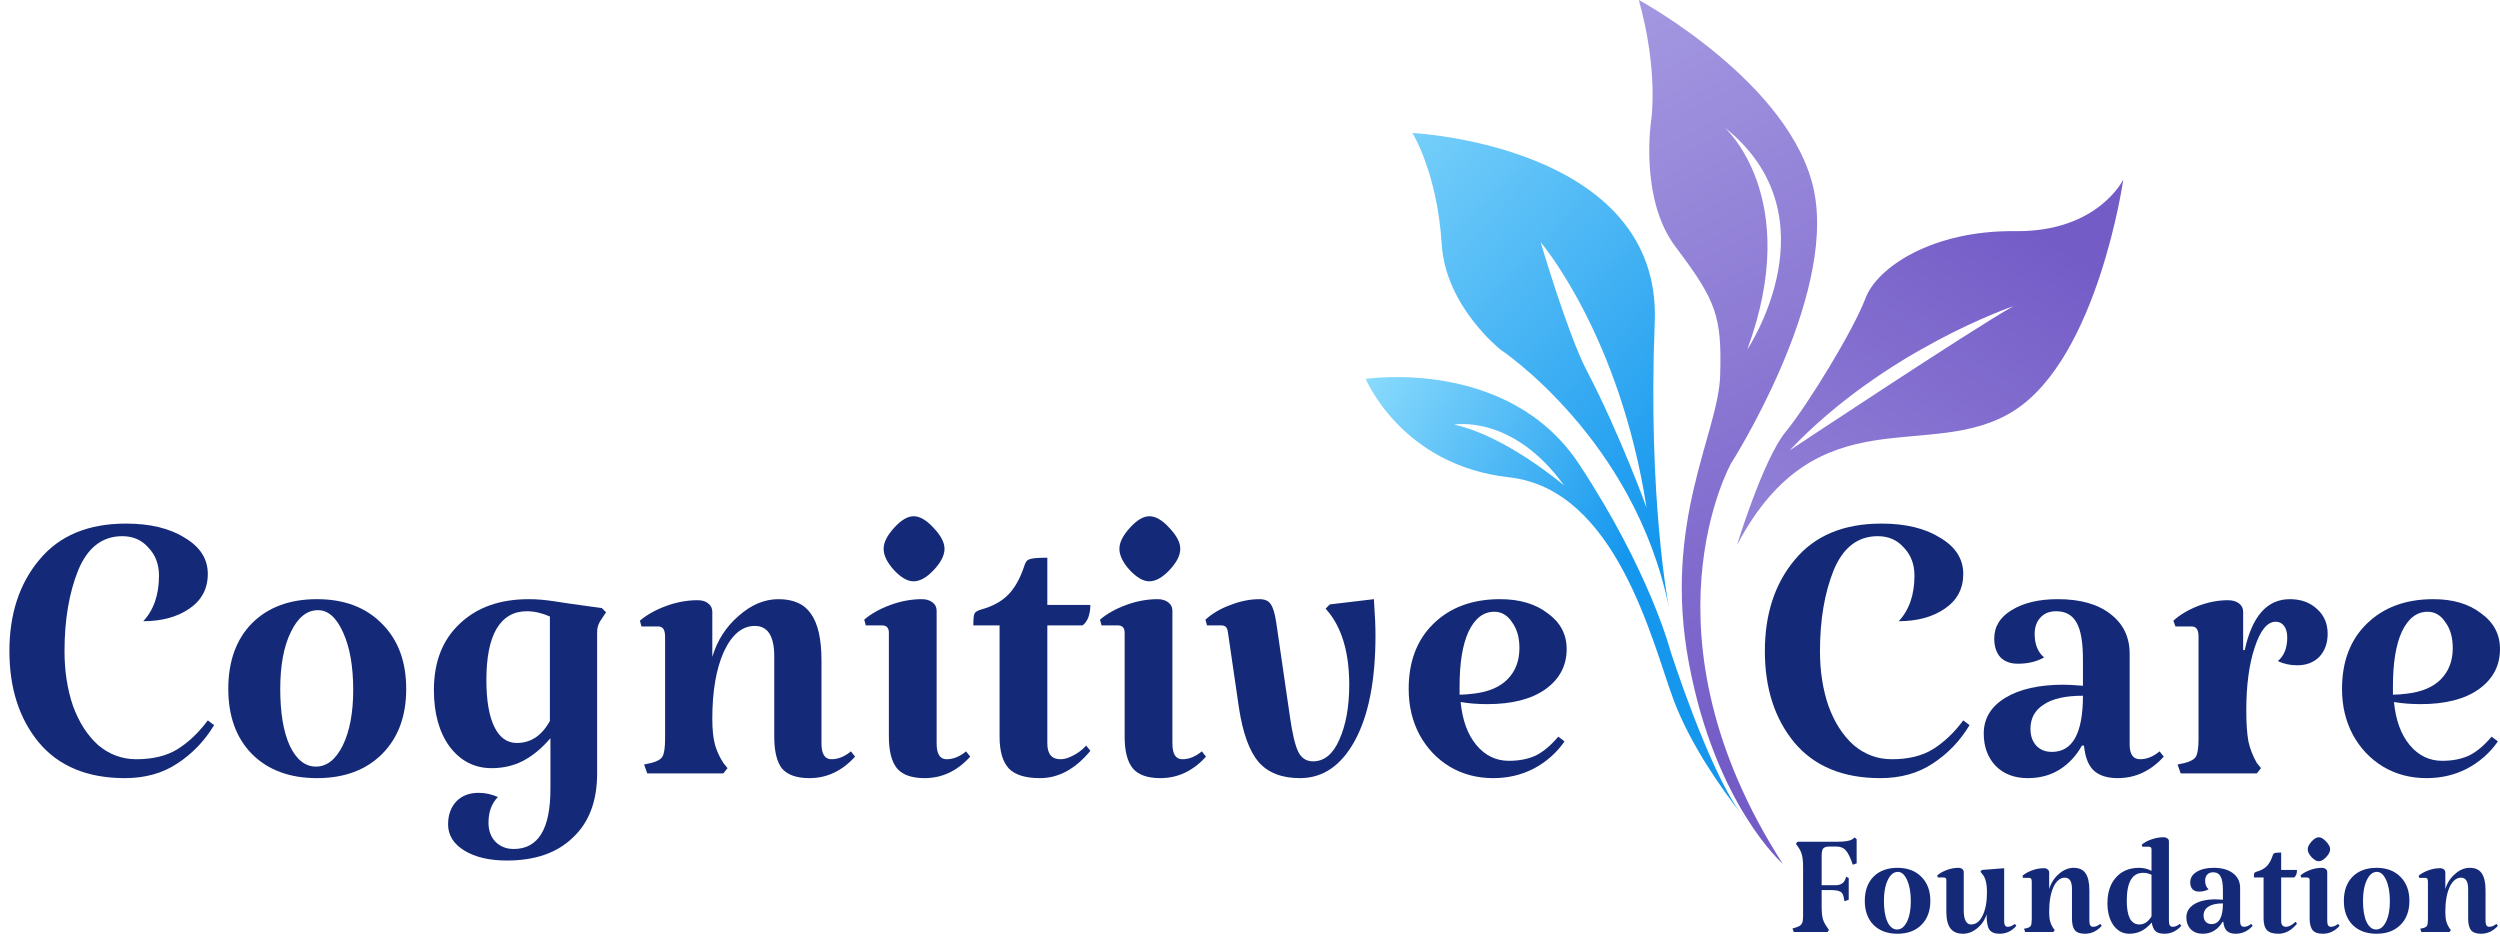 <svg xmlns="http://www.w3.org/2000/svg" width="212" height="80" viewBox="0 0 212 80" fill="none"><path d="M207.104 64.517C207.965 64.517 208.721 64.369 209.374 64.072C210.027 63.745 210.665 63.211 211.288 62.47L211.822 62.87C211.14 63.849 210.264 64.621 209.196 65.184C208.158 65.719 207.015 65.986 205.769 65.986C204.404 65.986 203.173 65.659 202.075 65.007C201.007 64.354 200.161 63.464 199.538 62.336C198.915 61.179 198.603 59.873 198.603 58.419C198.603 56.105 199.301 54.266 200.695 52.901C202.12 51.506 204.004 50.809 206.348 50.809C208.009 50.809 209.359 51.209 210.398 52.011C211.466 52.782 212 53.791 212 55.037C212 56.461 211.392 57.604 210.175 58.464C208.988 59.295 207.356 59.71 205.279 59.71C204.449 59.71 203.692 59.651 203.01 59.532C203.158 61.075 203.603 62.292 204.345 63.182C205.087 64.072 206.006 64.517 207.104 64.517ZM205.858 51.877C204.938 51.877 204.211 52.441 203.677 53.568C203.173 54.666 202.921 56.209 202.921 58.197V58.909C203.247 58.909 203.648 58.879 204.122 58.82C205.369 58.672 206.318 58.271 206.971 57.618C207.653 56.936 207.994 56.046 207.994 54.948C207.994 54.058 207.787 53.331 207.371 52.767C206.986 52.174 206.481 51.877 205.858 51.877Z" fill="#142A78"></path><path d="M194.18 50.809C195.13 50.809 195.901 51.091 196.495 51.654C197.088 52.189 197.385 52.886 197.385 53.746C197.385 54.547 197.147 55.2 196.673 55.705C196.198 56.179 195.575 56.417 194.803 56.417C194.21 56.417 193.661 56.298 193.157 56.061C193.691 55.616 193.958 54.948 193.958 54.058C193.958 53.642 193.869 53.316 193.691 53.079C193.513 52.841 193.275 52.723 192.979 52.723C192.266 52.723 191.673 53.45 191.198 54.904C190.724 56.328 190.486 58.108 190.486 60.244C190.486 61.342 190.546 62.217 190.664 62.87C190.813 63.523 191.05 64.131 191.376 64.695L191.732 65.14L191.376 65.585H184.923L184.656 64.829L185.279 64.695C185.754 64.576 186.065 64.398 186.214 64.161C186.362 63.894 186.436 63.389 186.436 62.648V53.969C186.436 53.405 186.243 53.123 185.857 53.123H184.478L184.3 52.634C184.863 52.129 185.561 51.714 186.392 51.387C187.252 51.061 188.098 50.898 188.928 50.898C189.314 50.898 189.626 50.987 189.863 51.165C190.1 51.343 190.219 51.58 190.219 51.877V55.126H190.353C190.976 52.248 192.252 50.809 194.18 50.809Z" fill="#142A78"></path><path d="M173.341 55.749C172.717 56.105 171.976 56.283 171.115 56.283C170.492 56.283 170.003 56.105 169.647 55.749C169.29 55.363 169.112 54.829 169.112 54.147C169.112 53.138 169.602 52.337 170.581 51.743C171.59 51.12 172.896 50.809 174.498 50.809C176.397 50.809 177.88 51.224 178.948 52.055C180.046 52.886 180.595 54.013 180.595 55.438V63.137C180.595 63.968 180.892 64.383 181.485 64.383C182.049 64.383 182.598 64.161 183.132 63.716L183.488 64.161C182.39 65.377 181.085 65.986 179.572 65.986C178.681 65.986 177.999 65.763 177.524 65.318C177.079 64.873 176.812 64.176 176.723 63.226H176.545C176.07 64.087 175.432 64.769 174.631 65.274C173.86 65.748 172.97 65.986 171.961 65.986C170.833 65.986 169.928 65.644 169.246 64.962C168.564 64.25 168.222 63.33 168.222 62.203C168.222 60.927 168.831 59.918 170.047 59.176C171.264 58.434 172.91 58.063 174.987 58.063C175.373 58.063 175.922 58.093 176.634 58.153V55.927C176.634 54.473 176.456 53.435 176.1 52.812C175.744 52.159 175.165 51.833 174.364 51.833C173.8 51.833 173.355 52.011 173.029 52.367C172.703 52.723 172.539 53.182 172.539 53.746C172.539 54.636 172.807 55.304 173.341 55.749ZM174.008 63.76C175.759 63.76 176.634 62.173 176.634 58.998C175.151 58.998 174.038 59.25 173.296 59.755C172.554 60.23 172.183 60.912 172.183 61.802C172.183 62.395 172.347 62.87 172.673 63.226C172.999 63.582 173.444 63.76 174.008 63.76Z" fill="#142A78"></path><path d="M159.453 65.986C156.278 65.986 153.845 64.977 152.154 62.959C150.492 60.942 149.661 58.36 149.661 55.215C149.661 52.07 150.507 49.489 152.198 47.471C153.889 45.423 156.337 44.4 159.542 44.4C161.589 44.4 163.251 44.8 164.526 45.602C165.832 46.373 166.485 47.397 166.485 48.672C166.485 49.919 165.966 50.898 164.927 51.61C163.889 52.322 162.583 52.678 161.01 52.678C161.901 51.729 162.346 50.438 162.346 48.806C162.346 47.856 162.049 47.07 161.456 46.447C160.892 45.794 160.15 45.468 159.23 45.468C157.539 45.468 156.293 46.432 155.492 48.361C154.72 50.29 154.334 52.574 154.334 55.215C154.334 56.906 154.572 58.449 155.047 59.844C155.551 61.238 156.263 62.351 157.183 63.182C158.132 63.983 159.215 64.383 160.432 64.383C161.826 64.383 162.984 64.102 163.903 63.538C164.853 62.944 165.713 62.128 166.485 61.09L167.019 61.49C166.218 62.826 165.179 63.909 163.903 64.74C162.657 65.57 161.174 65.986 159.453 65.986Z" fill="#142A78"></path><path d="M127.957 64.517C128.817 64.517 129.574 64.369 130.227 64.072C130.879 63.745 131.517 63.211 132.14 62.47L132.675 62.87C131.992 63.849 131.117 64.621 130.049 65.184C129.01 65.719 127.868 65.986 126.622 65.986C125.257 65.986 124.025 65.659 122.928 65.007C121.859 64.354 121.014 63.464 120.391 62.336C119.768 61.179 119.456 59.873 119.456 58.419C119.456 56.105 120.153 54.266 121.548 52.901C122.972 51.506 124.856 50.809 127.2 50.809C128.862 50.809 130.212 51.209 131.25 52.011C132.318 52.782 132.853 53.791 132.853 55.037C132.853 56.461 132.244 57.604 131.028 58.464C129.841 59.295 128.209 59.71 126.132 59.71C125.301 59.71 124.545 59.651 123.862 59.532C124.011 61.075 124.456 62.292 125.197 63.182C125.939 64.072 126.859 64.517 127.957 64.517ZM126.711 51.877C125.791 51.877 125.064 52.441 124.53 53.568C124.025 54.666 123.773 56.209 123.773 58.197V58.909C124.1 58.909 124.5 58.879 124.975 58.82C126.221 58.672 127.171 58.271 127.823 57.618C128.506 56.936 128.847 56.046 128.847 54.948C128.847 54.058 128.639 53.331 128.224 52.767C127.838 52.174 127.334 51.877 126.711 51.877Z" fill="#142A78"></path><path d="M111.344 64.561C112.294 64.561 113.036 63.953 113.57 62.737C114.133 61.49 114.415 59.933 114.415 58.063C114.415 55.541 113.881 53.553 112.813 52.099L112.413 51.61L112.769 51.254L116.507 50.809C116.596 52.085 116.641 53.108 116.641 53.88C116.641 57.678 116.062 60.645 114.905 62.781C113.748 64.918 112.19 65.986 110.232 65.986C108.689 65.986 107.517 65.526 106.716 64.606C105.944 63.686 105.395 62.173 105.069 60.066L104.134 53.657C104.105 53.42 104.045 53.257 103.956 53.168C103.867 53.079 103.734 53.034 103.556 53.034H102.354L102.22 52.545C102.814 52.011 103.526 51.595 104.357 51.298C105.188 50.972 106.004 50.809 106.805 50.809C107.25 50.809 107.561 50.942 107.739 51.209C107.947 51.476 108.11 52.011 108.229 52.812L109.386 60.778C109.594 62.232 109.831 63.226 110.098 63.76C110.365 64.294 110.781 64.561 111.344 64.561Z" fill="#142A78"></path><path d="M99.42 63.048C99.42 63.938 99.702 64.383 100.266 64.383C100.83 64.383 101.379 64.161 101.913 63.716L102.269 64.161C101.171 65.377 99.88 65.986 98.397 65.986C97.328 65.986 96.557 65.719 96.082 65.185C95.608 64.621 95.37 63.716 95.37 62.47V53.657C95.37 53.242 95.177 53.034 94.792 53.034H93.412L93.278 52.545C93.872 52.04 94.614 51.625 95.504 51.298C96.394 50.972 97.284 50.809 98.174 50.809C98.53 50.809 98.827 50.898 99.064 51.076C99.302 51.254 99.42 51.491 99.42 51.788V63.048ZM94.925 46.536C94.925 46.002 95.222 45.409 95.815 44.756C96.409 44.103 96.958 43.777 97.462 43.777C97.996 43.777 98.56 44.103 99.153 44.756C99.776 45.409 100.088 46.002 100.088 46.536C100.088 47.1 99.776 47.708 99.153 48.361C98.56 48.984 97.996 49.296 97.462 49.296C96.958 49.296 96.409 48.984 95.815 48.361C95.222 47.708 94.925 47.1 94.925 46.536Z" fill="#142A78"></path><path d="M88.191 65.986C86.975 65.986 86.099 65.719 85.565 65.185C85.031 64.621 84.764 63.716 84.764 62.47V53.034H82.539C82.539 52.53 82.568 52.203 82.628 52.055C82.687 51.907 82.865 51.788 83.162 51.699C84.141 51.432 84.912 51.017 85.476 50.453C86.04 49.889 86.5 49.073 86.856 48.005C86.945 47.678 87.093 47.486 87.301 47.426C87.509 47.337 88.013 47.293 88.814 47.293V51.298H92.464C92.464 51.684 92.404 52.04 92.286 52.367C92.167 52.663 92.004 52.886 91.796 53.034H88.814V63.048C88.814 63.938 89.185 64.383 89.927 64.383C90.253 64.383 90.609 64.28 90.995 64.072C91.41 63.864 91.781 63.582 92.108 63.226L92.464 63.671C91.188 65.214 89.764 65.986 88.191 65.986Z" fill="#142A78"></path><path d="M79.427 63.048C79.427 63.938 79.709 64.383 80.273 64.383C80.836 64.383 81.385 64.161 81.919 63.716L82.275 64.161C81.178 65.377 79.887 65.986 78.403 65.986C77.335 65.986 76.564 65.719 76.089 65.185C75.614 64.621 75.377 63.716 75.377 62.47V53.657C75.377 53.242 75.184 53.034 74.798 53.034H73.419L73.285 52.545C73.879 52.04 74.62 51.625 75.51 51.298C76.4 50.972 77.291 50.809 78.181 50.809C78.537 50.809 78.834 50.898 79.071 51.076C79.308 51.254 79.427 51.491 79.427 51.788V63.048ZM74.932 46.536C74.932 46.002 75.228 45.409 75.822 44.756C76.415 44.103 76.964 43.777 77.469 43.777C78.003 43.777 78.567 44.103 79.16 44.756C79.783 45.409 80.095 46.002 80.095 46.536C80.095 47.1 79.783 47.708 79.16 48.361C78.567 48.984 78.003 49.296 77.469 49.296C76.964 49.296 76.415 48.984 75.822 48.361C75.228 47.708 74.932 47.1 74.932 46.536Z" fill="#142A78"></path><path d="M69.662 63.048C69.662 63.938 69.944 64.383 70.507 64.383C71.071 64.383 71.62 64.161 72.154 63.716L72.51 64.161C71.412 65.377 70.122 65.986 68.638 65.986C67.57 65.986 66.799 65.719 66.324 65.185C65.879 64.621 65.656 63.716 65.656 62.47V55.66C65.656 53.939 65.107 53.079 64.01 53.079C62.941 53.079 62.066 53.806 61.384 55.26C60.731 56.713 60.404 58.612 60.404 60.956C60.404 61.846 60.479 62.574 60.627 63.137C60.775 63.671 61.013 64.191 61.339 64.695L61.695 65.14L61.339 65.585H54.886L54.619 64.829L55.242 64.695C55.716 64.576 56.028 64.398 56.176 64.161C56.325 63.894 56.399 63.389 56.399 62.648V53.969C56.399 53.405 56.206 53.123 55.82 53.123H54.396L54.263 52.634C54.856 52.129 55.598 51.714 56.488 51.387C57.378 51.061 58.268 50.898 59.158 50.898C59.544 50.898 59.841 50.987 60.048 51.165C60.286 51.343 60.404 51.58 60.404 51.877V55.705C60.82 54.31 61.562 53.153 62.63 52.233C63.698 51.284 64.826 50.809 66.012 50.809C67.288 50.809 68.208 51.224 68.772 52.055C69.365 52.886 69.662 54.206 69.662 56.016V63.048Z" fill="#142A78"></path><path d="M41.424 69.769C41.424 70.421 41.617 70.956 42.003 71.371C42.418 71.786 42.937 71.994 43.56 71.994C45.637 71.994 46.676 70.303 46.676 66.92V62.603C45.934 63.464 45.163 64.102 44.361 64.517C43.56 64.932 42.67 65.14 41.691 65.14C40.237 65.14 39.05 64.532 38.13 63.315C37.24 62.099 36.795 60.496 36.795 58.508C36.795 56.135 37.522 54.266 38.976 52.901C40.43 51.506 42.388 50.809 44.851 50.809C45.504 50.809 46.216 50.868 46.987 50.987C47.788 51.106 48.278 51.18 48.456 51.209C49.702 51.387 50.563 51.506 51.038 51.566L51.394 51.922L51.038 52.456C50.77 52.812 50.637 53.182 50.637 53.568V65.585C50.637 67.929 49.955 69.739 48.59 71.015C47.254 72.32 45.385 72.973 42.982 72.973C41.498 72.973 40.297 72.691 39.377 72.128C38.457 71.564 37.997 70.822 37.997 69.902C37.997 69.101 38.234 68.448 38.709 67.944C39.184 67.469 39.807 67.232 40.578 67.232C41.142 67.232 41.691 67.351 42.225 67.588C41.691 68.122 41.424 68.849 41.424 69.769ZM43.827 63.004C45.014 63.004 45.949 62.381 46.631 61.134V52.278C45.949 51.981 45.296 51.833 44.673 51.833C43.545 51.833 42.685 52.337 42.092 53.346C41.528 54.325 41.246 55.764 41.246 57.663C41.246 59.384 41.468 60.704 41.914 61.624C42.359 62.544 42.997 63.004 43.827 63.004Z" fill="#142A78"></path><path d="M19.359 58.419C19.359 56.075 20.027 54.221 21.362 52.856C22.727 51.491 24.566 50.809 26.881 50.809C29.195 50.809 31.035 51.506 32.4 52.901C33.764 54.266 34.447 56.105 34.447 58.419C34.447 60.734 33.764 62.574 32.4 63.938C31.035 65.303 29.195 65.986 26.881 65.986C24.566 65.986 22.727 65.303 21.362 63.938C20.027 62.574 19.359 60.734 19.359 58.419ZM29.952 58.508C29.952 56.521 29.67 54.904 29.106 53.657C28.542 52.381 27.83 51.743 26.97 51.743C26.02 51.743 25.249 52.367 24.655 53.613C24.062 54.829 23.765 56.431 23.765 58.419C23.765 60.437 24.032 62.039 24.566 63.226C25.13 64.413 25.872 65.007 26.792 65.007C27.712 65.007 28.468 64.413 29.062 63.226C29.655 62.01 29.952 60.437 29.952 58.508Z" fill="#142A78"></path><path d="M10.589 65.986C7.415 65.986 4.982 64.977 3.29 62.959C1.629 60.942 0.798 58.36 0.798 55.215C0.798 52.07 1.644 49.489 3.335 47.471C5.026 45.423 7.474 44.4 10.678 44.4C12.726 44.4 14.387 44.8 15.663 45.602C16.969 46.373 17.622 47.397 17.622 48.672C17.622 49.919 17.102 50.898 16.064 51.61C15.025 52.322 13.72 52.678 12.147 52.678C13.037 51.729 13.482 50.438 13.482 48.806C13.482 47.856 13.186 47.07 12.592 46.447C12.028 45.794 11.287 45.468 10.367 45.468C8.676 45.468 7.429 46.432 6.628 48.361C5.857 50.29 5.471 52.574 5.471 55.215C5.471 56.906 5.709 58.449 6.183 59.844C6.688 61.238 7.4 62.351 8.32 63.182C9.269 63.983 10.352 64.383 11.569 64.383C12.963 64.383 14.12 64.102 15.04 63.538C15.99 62.944 16.85 62.128 17.622 61.09L18.156 61.49C17.355 62.826 16.316 63.909 15.04 64.74C13.794 65.57 12.31 65.986 10.589 65.986Z" fill="#142A78"></path><path d="M141.652 55.196C141.652 55.196 139.901 48.447 133.907 39.359C127.913 30.272 115.815 32.131 115.815 32.131C115.815 32.131 118.84 39.464 127.963 40.474C137.089 41.483 140.104 54.473 141.916 59.34C143.391 63.299 146.256 67.219 147.529 68.85C144.766 64.963 141.652 55.194 141.652 55.194V55.196ZM123.296 36.01C123.296 36.01 128.242 35.079 132.633 41.165C132.633 41.165 127.646 36.914 123.296 36.01Z" fill="url(#paint0_linear_2_458)"></path><path d="M147.529 68.852C147.743 69.154 147.957 69.421 148.165 69.645C148.165 69.645 147.922 69.356 147.529 68.852Z" fill="url(#paint1_linear_2_458)"></path><path d="M140.322 27.316C140.921 12.308 119.775 11.277 119.775 11.277C119.775 11.277 121.884 14.658 122.257 20.711C122.582 25.964 127.222 29.631 127.222 29.631C127.222 29.631 138.608 37.179 141.52 51.5C141.52 51.5 139.723 42.323 140.322 27.314V27.316ZM134.535 31.39C132.96 28.374 130.647 20.542 130.647 20.542C130.647 20.542 137.348 28.341 139.629 43.059C139.629 43.059 137.392 36.855 134.537 31.39H134.535Z" fill="url(#paint2_linear_2_458)"></path><path d="M146.8 39.283C146.8 39.283 155.692 25.389 153.835 16.216C151.978 7.043 138.97 -0.004 138.97 -0.004C140.644 5.972 140.032 10.1 140.032 10.1C140.032 10.1 138.97 16.814 142.089 20.935C145.585 25.555 146.005 26.851 145.872 31.799C145.74 36.748 140.961 44.203 143.218 56.234C145.474 68.265 151.18 73.251 151.18 73.251C138.639 53.773 146.8 39.283 146.8 39.283ZM148.165 29.645C152.96 16.666 146.203 10.767 146.203 10.767C155.758 18.344 148.165 29.645 148.165 29.645Z" fill="url(#paint3_linear_2_458)"></path><path d="M170.896 19.601C163.882 19.519 159.178 22.66 158.188 25.304C157.198 27.95 153.32 34.313 151.421 36.624C149.523 38.933 147.296 46.218 147.296 46.218C154.144 33.239 163.717 39.357 170.814 34.81C177.911 30.264 180.057 15.219 180.057 15.219C180.057 15.219 177.911 19.683 170.898 19.601H170.896ZM151.752 38.2C159.853 29.645 170.731 25.966 170.731 25.966C167.183 27.95 151.752 38.2 151.752 38.2Z" fill="url(#paint4_linear_2_458)"></path><path d="M210.774 78.1C210.774 78.428 210.878 78.592 211.086 78.592C211.294 78.592 211.496 78.51 211.693 78.346L211.824 78.51C211.419 78.958 210.944 79.182 210.397 79.182C210.004 79.182 209.719 79.084 209.545 78.887C209.381 78.679 209.299 78.346 209.299 77.887V75.378C209.299 74.744 209.096 74.427 208.692 74.427C208.298 74.427 207.976 74.695 207.724 75.231C207.484 75.766 207.364 76.466 207.364 77.329C207.364 77.657 207.391 77.925 207.446 78.133C207.5 78.33 207.588 78.521 207.708 78.707L207.839 78.871L207.708 79.035H205.33L205.232 78.756L205.462 78.707C205.637 78.663 205.751 78.597 205.806 78.51C205.861 78.412 205.888 78.226 205.888 77.952V74.755C205.888 74.547 205.817 74.443 205.675 74.443H205.15L205.101 74.263C205.32 74.077 205.593 73.924 205.921 73.804C206.249 73.684 206.577 73.624 206.905 73.624C207.047 73.624 207.156 73.656 207.233 73.722C207.32 73.787 207.364 73.875 207.364 73.984V75.394C207.517 74.881 207.79 74.454 208.184 74.115C208.577 73.766 208.993 73.591 209.43 73.591C209.9 73.591 210.239 73.744 210.446 74.05C210.665 74.356 210.774 74.842 210.774 75.509V78.1Z" fill="#142A78"></path><path d="M198.759 76.395C198.759 75.531 199.005 74.848 199.497 74.345C200 73.842 200.677 73.591 201.53 73.591C202.383 73.591 203.061 73.848 203.563 74.361C204.066 74.864 204.318 75.542 204.318 76.395C204.318 77.247 204.066 77.925 203.563 78.428C203.061 78.931 202.383 79.182 201.53 79.182C200.677 79.182 200 78.931 199.497 78.428C199.005 77.925 198.759 77.247 198.759 76.395ZM202.662 76.427C202.662 75.695 202.558 75.099 202.35 74.64C202.142 74.17 201.88 73.935 201.563 73.935C201.213 73.935 200.929 74.165 200.71 74.624C200.492 75.072 200.382 75.662 200.382 76.395C200.382 77.138 200.481 77.728 200.677 78.166C200.885 78.603 201.158 78.822 201.497 78.822C201.836 78.822 202.115 78.603 202.334 78.166C202.552 77.717 202.662 77.138 202.662 76.427Z" fill="#142A78"></path><path d="M197.35 78.1C197.35 78.428 197.454 78.592 197.662 78.592C197.869 78.592 198.072 78.51 198.268 78.346L198.4 78.51C197.995 78.958 197.52 79.182 196.973 79.182C196.58 79.182 196.295 79.084 196.12 78.887C195.946 78.679 195.858 78.346 195.858 77.887V74.64C195.858 74.487 195.787 74.411 195.645 74.411H195.137L195.087 74.23C195.306 74.044 195.579 73.891 195.907 73.771C196.235 73.651 196.563 73.591 196.891 73.591C197.022 73.591 197.132 73.624 197.219 73.689C197.306 73.755 197.35 73.842 197.35 73.951V78.1ZM195.694 72.017C195.694 71.82 195.803 71.601 196.022 71.361C196.241 71.12 196.443 71 196.629 71C196.826 71 197.033 71.12 197.252 71.361C197.481 71.601 197.596 71.82 197.596 72.017C197.596 72.224 197.481 72.448 197.252 72.689C197.033 72.918 196.826 73.033 196.629 73.033C196.443 73.033 196.241 72.918 196.022 72.689C195.803 72.448 195.694 72.224 195.694 72.017Z" fill="#142A78"></path><path d="M193.213 79.182C192.765 79.182 192.442 79.084 192.246 78.887C192.049 78.679 191.951 78.346 191.951 77.887V74.411H191.131C191.131 74.225 191.142 74.105 191.163 74.05C191.185 73.995 191.251 73.951 191.36 73.919C191.721 73.82 192.005 73.667 192.213 73.46C192.421 73.252 192.59 72.951 192.721 72.558C192.754 72.438 192.809 72.367 192.885 72.345C192.962 72.312 193.148 72.295 193.443 72.295V73.771H194.787C194.787 73.913 194.765 74.044 194.722 74.165C194.678 74.274 194.618 74.356 194.541 74.411H193.443V78.1C193.443 78.428 193.579 78.592 193.853 78.592C193.973 78.592 194.104 78.554 194.246 78.477C194.399 78.401 194.536 78.297 194.656 78.166L194.787 78.33C194.317 78.898 193.792 79.182 193.213 79.182Z" fill="#142A78"></path><path d="M187.29 75.411C187.06 75.542 186.787 75.608 186.47 75.608C186.24 75.608 186.06 75.542 185.929 75.411C185.798 75.269 185.732 75.072 185.732 74.821C185.732 74.449 185.912 74.154 186.273 73.935C186.645 73.706 187.126 73.591 187.716 73.591C188.416 73.591 188.962 73.744 189.356 74.05C189.76 74.356 189.963 74.771 189.963 75.296V78.133C189.963 78.439 190.072 78.592 190.291 78.592C190.498 78.592 190.7 78.51 190.897 78.346L191.028 78.51C190.624 78.958 190.143 79.182 189.585 79.182C189.258 79.182 189.006 79.1 188.831 78.936C188.667 78.772 188.569 78.515 188.536 78.166H188.47C188.296 78.483 188.061 78.734 187.765 78.92C187.481 79.095 187.153 79.182 186.782 79.182C186.366 79.182 186.033 79.056 185.781 78.805C185.53 78.543 185.404 78.204 185.404 77.788C185.404 77.318 185.628 76.947 186.076 76.673C186.525 76.4 187.131 76.263 187.897 76.263C188.039 76.263 188.241 76.274 188.503 76.296V75.476C188.503 74.941 188.438 74.558 188.306 74.329C188.175 74.088 187.962 73.968 187.667 73.968C187.459 73.968 187.295 74.034 187.175 74.165C187.055 74.296 186.995 74.465 186.995 74.673C186.995 75.001 187.093 75.247 187.29 75.411ZM187.536 78.362C188.181 78.362 188.503 77.778 188.503 76.608C187.957 76.608 187.547 76.701 187.273 76.887C187 77.061 186.864 77.313 186.864 77.641C186.864 77.859 186.924 78.034 187.044 78.166C187.164 78.297 187.328 78.362 187.536 78.362Z" fill="#142A78"></path><path d="M184.975 78.51C184.57 78.958 184.095 79.182 183.548 79.182C183.209 79.182 182.958 79.111 182.794 78.969C182.63 78.816 182.52 78.57 182.466 78.231C182.182 78.559 181.886 78.8 181.58 78.953C181.274 79.106 180.935 79.182 180.564 79.182C180.017 79.182 179.569 78.942 179.219 78.461C178.88 77.98 178.711 77.357 178.711 76.591C178.711 75.673 178.951 74.946 179.432 74.411C179.913 73.864 180.569 73.591 181.4 73.591C181.783 73.591 182.132 73.678 182.449 73.853V72.033C182.449 71.88 182.378 71.803 182.236 71.803H181.679L181.613 71.639C181.832 71.443 182.11 71.29 182.449 71.18C182.788 71.06 183.122 71 183.45 71C183.592 71 183.706 71.033 183.794 71.098C183.881 71.153 183.925 71.235 183.925 71.344V78.1C183.925 78.428 184.029 78.592 184.237 78.592C184.444 78.592 184.647 78.51 184.843 78.346L184.975 78.51ZM181.416 78.395C181.832 78.395 182.176 78.166 182.449 77.707V74.181C182.231 74.072 181.99 74.017 181.728 74.017C180.81 74.017 180.35 74.81 180.35 76.395C180.35 77.04 180.438 77.537 180.613 77.887C180.799 78.226 181.066 78.395 181.416 78.395Z" fill="#142A78"></path><path d="M177.179 78.1C177.179 78.428 177.283 78.592 177.491 78.592C177.698 78.592 177.901 78.51 178.097 78.346L178.229 78.51C177.824 78.958 177.349 79.182 176.802 79.182C176.408 79.182 176.124 79.084 175.949 78.887C175.785 78.679 175.703 78.346 175.703 77.887V75.378C175.703 74.744 175.501 74.427 175.097 74.427C174.703 74.427 174.381 74.695 174.129 75.231C173.889 75.766 173.769 76.466 173.769 77.329C173.769 77.657 173.796 77.925 173.851 78.133C173.905 78.33 173.993 78.521 174.113 78.707L174.244 78.871L174.113 79.035H171.735L171.637 78.756L171.866 78.707C172.041 78.663 172.156 78.597 172.211 78.51C172.265 78.412 172.293 78.226 172.293 77.952V74.755C172.293 74.547 172.222 74.443 172.08 74.443H171.555L171.506 74.263C171.724 74.077 171.998 73.924 172.326 73.804C172.654 73.684 172.981 73.624 173.309 73.624C173.452 73.624 173.561 73.656 173.637 73.722C173.725 73.787 173.769 73.875 173.769 73.984V75.394C173.922 74.881 174.195 74.454 174.588 74.115C174.982 73.766 175.397 73.591 175.835 73.591C176.305 73.591 176.644 73.744 176.851 74.05C177.07 74.356 177.179 74.842 177.179 75.509V78.1Z" fill="#142A78"></path><path d="M168.461 77.543C168.308 78.023 168.04 78.417 167.657 78.723C167.285 79.029 166.886 79.182 166.46 79.182C165.979 79.182 165.624 79.029 165.394 78.723C165.165 78.417 165.05 77.947 165.05 77.313V74.64C165.05 74.487 164.979 74.411 164.837 74.411H164.328L164.279 74.23C164.498 74.044 164.771 73.891 165.099 73.771C165.427 73.651 165.75 73.591 166.067 73.591C166.209 73.591 166.318 73.624 166.395 73.689C166.482 73.755 166.526 73.842 166.526 73.951V77.231C166.526 77.603 166.58 77.892 166.69 78.1C166.799 78.297 166.952 78.395 167.149 78.395C167.553 78.395 167.876 78.149 168.116 77.657C168.368 77.154 168.493 76.504 168.493 75.706C168.493 75.28 168.461 74.952 168.395 74.722C168.34 74.482 168.236 74.274 168.083 74.099L167.936 73.919L168.067 73.771L169.953 73.624V78.1C169.953 78.428 170.051 78.592 170.248 78.592C170.456 78.592 170.658 78.51 170.855 78.346L170.986 78.51C170.603 78.958 170.128 79.182 169.559 79.182C169.144 79.182 168.854 79.062 168.69 78.822C168.537 78.581 168.461 78.155 168.461 77.543Z" fill="#142A78"></path><path d="M158.134 76.395C158.134 75.531 158.38 74.848 158.872 74.345C159.375 73.842 160.053 73.591 160.905 73.591C161.758 73.591 162.436 73.848 162.939 74.361C163.441 74.864 163.693 75.542 163.693 76.395C163.693 77.247 163.441 77.925 162.939 78.428C162.436 78.931 161.758 79.182 160.905 79.182C160.053 79.182 159.375 78.931 158.872 78.428C158.38 77.925 158.134 77.247 158.134 76.395ZM162.037 76.427C162.037 75.695 161.933 75.099 161.725 74.64C161.517 74.17 161.255 73.935 160.938 73.935C160.588 73.935 160.304 74.165 160.085 74.624C159.867 75.072 159.757 75.662 159.757 76.395C159.757 77.138 159.856 77.728 160.053 78.166C160.26 78.603 160.534 78.822 160.872 78.822C161.211 78.822 161.49 78.603 161.709 78.166C161.927 77.717 162.037 77.138 162.037 76.427Z" fill="#142A78"></path><path d="M152 78.739C152.273 78.663 152.47 78.592 152.59 78.526C152.711 78.45 152.793 78.351 152.836 78.231C152.88 78.111 152.902 77.925 152.902 77.674V73.525C152.902 73.088 152.869 72.743 152.803 72.492C152.738 72.241 152.612 71.989 152.426 71.738L152.295 71.557L152.426 71.377H155.87C156.471 71.377 156.875 71.306 157.083 71.164L157.28 71.016L157.444 71.164V73.214L157.116 73.328C156.919 72.738 156.722 72.334 156.526 72.115C156.34 71.896 156.067 71.787 155.706 71.787H155.165C154.88 71.787 154.695 71.842 154.607 71.951C154.52 72.049 154.476 72.268 154.476 72.607V75.067H155.64C156.067 75.067 156.345 74.903 156.476 74.575L156.558 74.345L156.772 74.46V76.296L156.411 76.427L156.345 76.083C156.302 75.843 156.203 75.684 156.05 75.608C155.897 75.52 155.607 75.476 155.181 75.476H154.476V76.886C154.476 77.313 154.509 77.657 154.574 77.92C154.651 78.171 154.782 78.422 154.968 78.674L155.099 78.871L154.968 79.035H152.115L152 78.739Z" fill="#142A78"></path><defs><linearGradient id="paint0_linear_2_458" x1="109.181" y1="34.599" x2="135.941" y2="50.326" gradientUnits="userSpaceOnUse"><stop stop-color="#9DE6FF"></stop><stop offset="1" stop-color="#1597EE"></stop></linearGradient><linearGradient id="paint1_linear_2_458" x1="147.358" y1="68.959" x2="147.913" y2="69.285" gradientUnits="userSpaceOnUse"><stop stop-color="#9DE6FF"></stop><stop offset="1" stop-color="#1597EE"></stop></linearGradient><linearGradient id="paint2_linear_2_458" x1="105.593" y1="3.199" x2="145.442" y2="40.429" gradientUnits="userSpaceOnUse"><stop stop-color="#9DE6FF"></stop><stop offset="1" stop-color="#1597EE"></stop></linearGradient><linearGradient id="paint3_linear_2_458" x1="120.5" y1="-4.103" x2="154.492" y2="59.715" gradientUnits="userSpaceOnUse"><stop stop-color="#AEA4E6"></stop><stop offset="1" stop-color="#745CC7"></stop></linearGradient><linearGradient id="paint4_linear_2_458" x1="137.19" y1="73.904" x2="172.159" y2="19.146" gradientUnits="userSpaceOnUse"><stop stop-color="#AEA4E6"></stop><stop offset="1" stop-color="#745CC7"></stop></linearGradient></defs></svg>
